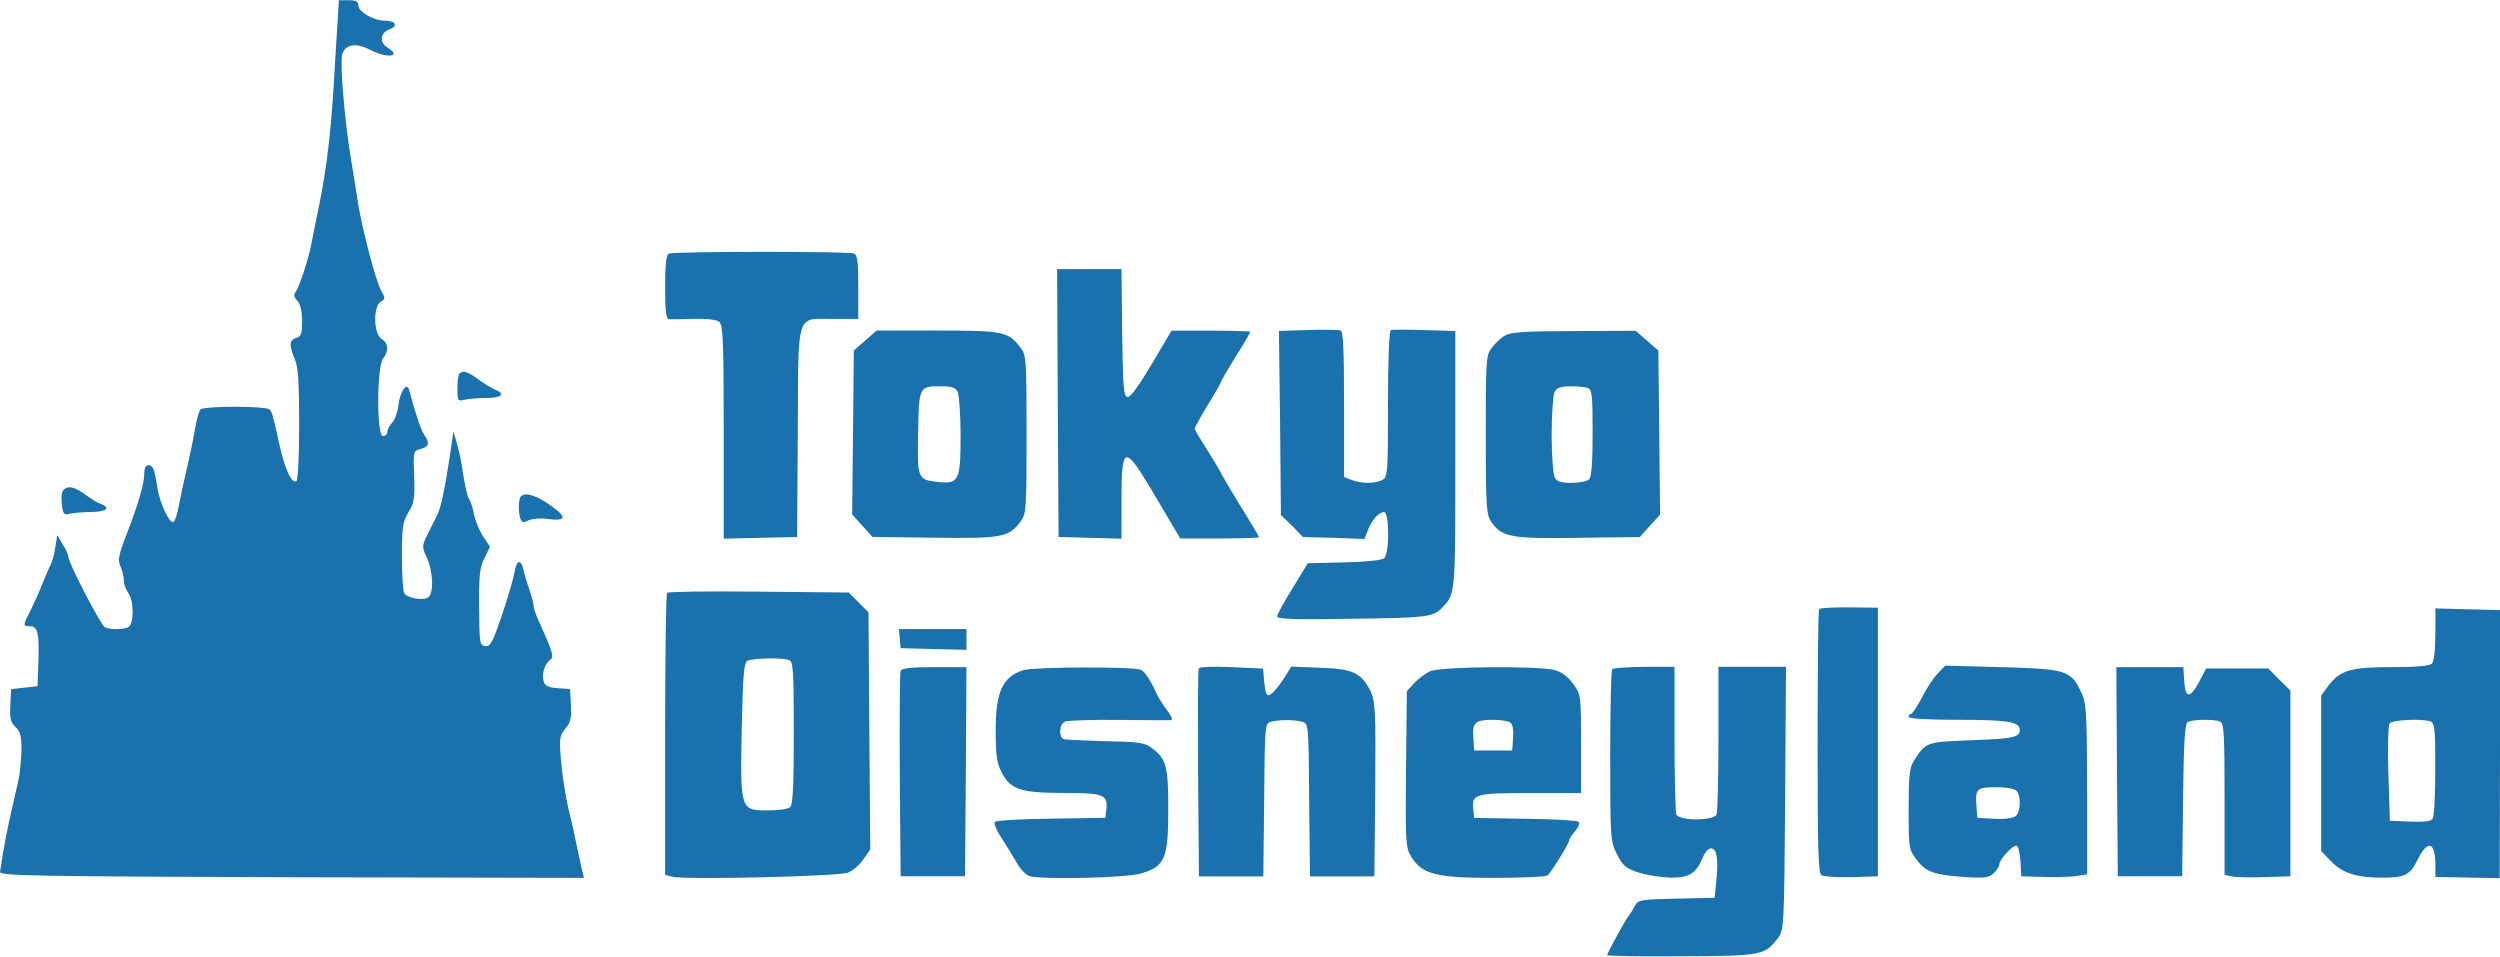 <svg enable-background="new 0 0 2372.5 907.8" viewBox="0 0 2372.5 907.8" xmlns="http://www.w3.org/2000/svg"><g fill="#1971ad"><path d="m317.9 60.3c-3.3 61.6-7.5 98.6-15.8 138.3-2.5 12.2-5.6 27.2-6.7 33.3-2.8 14.4-11.4 40.8-15 45.3-1.9 2.2-1.4 5 1.9 8.3 2.8 3.3 4.4 10 4.4 19.4 0 11.7-.8 14.4-5.6 15.8-6.7 2.2-6.9 6.7-1.4 20 3.3 7.5 4.2 21.9 4.2 62.2 0 28.6-1.1 52.8-2.5 53.6-4.7 3.1-11.4-11.9-16.9-37.5-5.6-25.5-6.4-28.9-9.4-30.8-1.7-1.1-16.1-2.2-32.2-2.2s-30.5 1.1-32.2 2.2-4.2 10-5.8 20c-1.7 10-5.3 26.7-7.8 37.5-2.5 10.6-5.8 25.5-7.2 33-1.1 7.5-3.6 15-5 16.4-3.3 3.3-13.1-16.4-15.5-32.2-2.8-17.8-4.2-21.4-8.6-21.4-2.5 0-3.9 2.8-3.9 8.1 0 9.4-5.8 29.4-17.5 59.4-6.9 18-7.8 22.8-5 28.6 1.7 3.9 3.1 9.7 3.1 13.3 0 3.3 1.9 8.6 4.2 11.7 5.6 7.5 5.6 30.5-.3 32.8-5.6 2.2-16.1 2.2-21.7 0-3.9-1.7-35-61.4-35-67.8 0-1.4-2.2-6.4-5.3-11.1l-5-8.6-1.9 11.4c-.8 6.1-2.8 13.6-4.2 16.1s-5.3 11.7-8.6 20-8.6 19.7-11.4 25.3c-6.7 12.8-6.7 13.6.3 13.6 7.2 0 8.9 7.2 7.8 34.7l-.8 22.2-12.5 1.4-12.5 1.4-.8 15.5c-.6 12.5.3 16.1 5 20.5 4.4 3.9 5.6 8.3 5.6 21.9-.3 9.4-1.4 21.9-2.8 28s-4.4 19.7-6.9 30.5c-3.8 16.5-6.8 31.8-10.7 57.1-.6 3.6 32.2 4.2 276.8 5l277.4.6-2.2-8.9c-1.1-5-3.1-14.2-4.4-20.3-1.1-6.1-4.7-22.5-8.1-36.1-3.1-13.9-6.4-35-7.2-47.2-1.7-20-1.1-22.8 4.2-29.2 5-5.6 5.8-9.4 5.3-22.2l-.8-15.3-11.7-.8c-8.6-.6-12.2-2.2-13.3-6.4-2.2-6.7.8-16.7 6.1-20.5 3.9-3.1 2.8-6.4-11.9-39.4-2.2-4.7-3.9-10.3-3.9-12.2s-1.7-8.6-3.9-15c-2.2-6.1-4.7-14.4-5.6-18.9-2.5-10.6-6.7-9.4-8.6 2.8-1.1 5.8-6.4 24.2-11.9 40.5-8.9 25.8-10.8 29.7-15.8 29.2-5.3-.8-5.6-3.1-5.8-36.9-.3-30.5.6-37.8 5-46.6l5.3-10.8-6.7-10c-3.6-5.8-7.5-15.3-8.6-21.4s-3.3-12.5-4.7-14.2-3.6-11.7-5.3-22.2c-1.4-10.6-4.2-24.2-6.1-30.3l-3.3-11.1-3.3 22.2c-4.2 28.9-8.6 50-11.7 56.1-1.4 2.8-5.3 10.8-8.9 17.8-6.1 12.2-6.1 13.1-1.7 22.5 6.4 13.3 7.2 34.7 1.7 38.6-5 3.3-19.7.8-22.8-3.9-1.1-1.7-2.2-17.5-2.2-35 0-27.8.8-32.8 6.1-41.7 5.6-8.6 6.1-13.1 5.6-34.2-1.1-23.9-.8-24.2 6.1-26.1 8.1-1.9 8.9-5.6 3.3-13.6-3.1-4.7-7.2-16.4-14.4-42.8-2.2-7.2-8.6 2.2-10 15-.8 6.7-3.6 14.2-6.1 16.7s-4.4 6.4-4.4 8.6-1.9 3.9-4.2 3.9c-6.1 0-5.8-65.5 0-73.3 5.8-7.5 5.3-15-1.4-18.9-7.5-4.7-8.1-31.1-.6-35.3 4.4-2.5 4.4-3.3.3-10.6-5-8.6-17.5-56.4-21.9-82.7-1.4-9.2-4.4-28.6-6.9-43-5.8-35.5-10.3-88.6-8.3-97.7 2.5-10.3 12.8-12.2 26.7-5 16.4 8.3 30.5 6.7 16.4-2.2-7.8-4.7-6.9-13.9 1.7-17.2 8.9-3.3 6.1-8.3-4.4-8.3-10.6 0-25-8.3-25-14.7 0-3.6-2.2-4.7-9.2-4.7h-9.2zm316.9 180.4c-2.5.8-3.6 10-3.6 31.7 0 22.2.8 30.3 3.6 30.5 1.7.3 12.5 0 23.6-.3 12.5-.3 21.7.8 24.2 2.8 3.6 3.1 4.2 19.2 4.2 104.7v101.1l35-.8 34.7-.8.6-99.4c.6-116.6-2.2-107.5 34.4-107.5h23v-30.3c0-25-.8-30.5-4.4-31.9-5.4-2-170.3-2-175.3.2zm369 141.7.8 127.2 30 .8 29.7.8v-37.5c0-49.7 2.8-51.1 25.8-13.3 9.4 16.1 10.6 17.5 22.2 37.5l7.8 13.1h37.2c20.5 0 37.5-.6 37.5-1.1 0-.8-6.4-11.7-14.2-24.2-8.1-12.8-16.9-28-20.5-34.2-3.3-6.4-10.6-18.6-16.1-27.2-5.6-8.6-10.3-16.7-10.3-17.5 0-1.1 5.6-11.1 12.5-22.5 6.9-11.1 12.5-21.1 12.5-21.9s6.4-11.7 13.9-23.9c7.8-12.2 13.9-22.8 13.9-23.6 0-.6-16.9-1.1-37.5-1.1h-37.2l-18.9 31.9c-12.2 20.5-20.3 31.7-23 31.1-3.6-.6-4.2-10-5-61.1l-.6-60.3h-61.1zm237.4-69.2-27.5.8 1.1 87.2.8 87.5 10.6 10.3 10.3 10.6 29.2.8 29.2 1.1 3.1-8.1c3.6-9.7 10.6-17.5 15.5-17.5 5 0 5.3 39.7 0 43.9-2.2 1.9-18.6 3.6-38 3.9l-34.4.8-14.4 23.6c-8.1 13.1-14.7 25-14.7 26.9-.3 2.5 16.9 3.1 70 2.2 70.5-.8 77.5-1.7 85.5-9.4 13.9-14.2 13.6-10.8 13.6-141.6v-122.1l-29.2-.8c-16.1-.6-30.5-.6-31.9 0-1.7.6-2.8 27.5-2.8 70 0 65.5-.3 69.4-5.3 72.2-6.9 3.6-20 3.6-29.2 0l-7.2-2.8v-69.1c0-52.8-.8-69.4-3.3-70-2.1-.7-16-.9-31-.4zm-420.1 10-10.8 9.4-.8 78-.8 77.7 9.7 10.6 9.4 10.6 58.6.8c64.1.8 71.1-.3 82.2-15.5 5.3-6.9 5.6-11.9 5.6-82.5s-.3-75.5-5.6-82.2c-11.7-15.5-16.4-16.4-78.9-16.4h-57.8zm87.7 48.6c1.4 3.1 2.8 21.7 2.8 41.7 0 42.5-1.7 46.1-21.4 43.9-19.4-2.2-19.7-2.5-18.9-46.6s.8-44.2 21.4-44.2c10.3-.1 13.9 1 16.1 5.2zm519.3-53.3c-3.9 2.2-9.4 7.5-12.5 11.7-5.3 6.7-5.6 11.4-5.6 82.2 0 67.8.6 75.8 5 82.5 10.3 15 18.6 16.4 82.7 15.5l58.6-.8 9.4-10.6 9.7-10.6-.8-77.7-.8-78-10.8-9.4-10.8-9.4-58.6.3c-47.2.1-60 1-65.5 4.3zm78.9 49.7c3.9 1.4 4.4 7.8 4.4 42.5 0 28-1.1 41.9-3.3 44.2-1.9 1.9-9.2 3.3-16.7 3.3-10.3 0-13.9-1.1-16.1-5.3-1.4-3.1-2.8-21.4-2.8-40.5 0-19.2 1.4-37.5 2.8-40.5 2.2-3.9 5.8-5.3 15.3-5.3 6.6-.1 13.9.8 16.4 1.6z"/><path d="m436 354.6c-1.1.8-1.9 7.2-1.9 14.2 0 11.4.6 12.2 6.4 10.6 3.3-.8 12.8-1.7 20.8-1.7 15 0 18.9-3.9 8.3-8.1-3.6-1.4-10.6-5.8-15.8-9.7-9.8-7.3-14.5-8.6-17.8-5.3zm-374.3 109.1c-2.8 1.7-3.9 5.8-3.1 13.9 1.1 10.3 1.9 11.4 7.2 10 3.1-.8 12.5-1.7 20.5-1.7 14.2 0 19.4-3.9 9.7-7.5-2.8-.8-8.6-4.4-13.3-7.8-11.1-8-16.1-9.7-21-6.9zm432.6 7.5c-2.5 2.2-2.5 15.5-.3 21.4 1.4 3.3 2.8 3.6 7.2 1.4 3.3-1.7 11.1-2.5 17.2-1.7 19.2 2.8 20.3-1.4 3.9-12.8-13.9-9.7-23.9-12.7-28-8.3zm138.8 91.4c-1.1 1.1-1.9 61.6-1.9 134.7v133l6.7 1.7c12.2 3.1 158-.3 166.9-3.9 4.7-1.9 11.1-7.5 14.7-12.8l6.4-9.2-.9-112.5-.8-112.5-9.4-9.4-9.4-9.4-85.2-.8c-46.8-.6-86 0-87.1 1.1zm115.8 63.8c3.9 1.4 4.4 10.3 4.4 68.9 0 48.6-.8 68-3.3 70.5-1.9 1.9-10.8 3.3-20.8 3.3-26.7 0-26.7 0-25.3-76.6 1.1-50.3 1.9-63 5.3-65.3 4.4-2.7 33-3.3 39.7-.8zm977.4-48.3c-.8 1.1-1.4 58-1.4 126.1 0 100 .6 124.7 3.6 126.3 1.9 1.4 15 2.2 28.6 1.9l25-.8v-254.9l-27.2-.3c-15.3-.2-28 .6-28.6 1.7zm584.8 23.9c0 15.3-1.1 25.5-3.3 27.8-2.2 2.2-14.7 3.3-37.5 3.3-39.2 0-49.1 2.8-60.3 17.2l-7.2 9.7v147.7l9.2 9.4c10.6 11.4 24.4 15.8 48.6 15.8 21.9 0 26.4-2.2 34.2-18 9.4-18.6 16.4-15.8 16.4 6.7v10.6l30.5.6 30.5.6v-7.2c0-3.9.3-61.1.3-127.2v-120l-30.8-.8-30.5-.8v24.6zm-4.4 82.7c3.9 1.4 4.4 8.1 4.4 45.3 0 23.9-1.1 45-2.5 46.9-1.4 2.5-7.8 3.3-21.4 2.8l-19.2-.8-1.4-44.4c-.8-24.4-.3-46.1 1.1-48 2.6-3.4 30.9-4.8 39-1.8zm-1452.8-78.8.8 9.2 31.4.8 31.1.8v-19.7h-64.2zm283.7 28.6c-.8 1.7-.8 46.6-.6 100l.8 97.2h61.1l.8-72.5c.6-72.5.6-72.8 6.9-74.4 7.8-1.9 21.1-1.9 28.9 0 6.4 1.7 6.4 1.9 6.9 74.4l.8 72.5h61.1l.8-82.5c.6-74.1 0-83.6-4.2-92.7-8.6-17.8-16.9-21.9-48-22.8l-27.5-1.1-6.7 10.8c-3.6 5.8-8.9 12.2-11.4 14.4-5.3 4.4-6.4 1.9-7.8-13.6l-.8-9.7-30.3-1.4c-18.5-.8-30.2-.3-30.8 1.4zm701.2 4.7c-3.9 4.2-10.8 14.4-15 23-4.4 8.3-8.9 15.3-10.3 15.3-1.1 0-2.2 1.1-2.2 2.8s17.8 2.8 47.5 2.8c46.9 0 58 1.9 58 9.7 0 6.9-6.4 8.3-46.4 9.7-42.8 1.7-42.5 1.4-54.4 20-3.9 6.4-4.7 14.2-4.7 45.5 0 36.7.3 38.3 7.2 47.5 9.2 11.9 16.1 14.7 45 16.7 19.4 1.4 23.9.8 28.3-3.3 3.1-2.8 5.6-6.7 5.6-8.6 0-4.4 11.9-17.8 16.1-17.8 1.7 0 3.3 6.4 3.9 14.4l.8 14.7 20.8.6c11.4.3 25.5 0 31.4-.8l10.3-1.7v-80.8c-.3-77.5-.6-81.6-6.4-93.6-9.4-19.2-14.4-20.5-75.5-22.2l-52.8-1.4zm74.7 111.1c4.7 4.7 4.2 20.3-.6 24.2-2.5 1.9-10.6 3.1-20.3 2.5l-16.1-.8-.8-10.8c-1.4-16.7 0-18.3 18.3-18.3 8.9-.2 17.5 1.2 19.5 3.2zm-1058.8-113.6c-.8 1.7-1.1 46.4-.8 99.1l.8 95.8h61.1l.8-99.4.6-99.1h-30.5c-22.3 0-31.2 1.1-32 3.6zm116.9-.8c-20 6.1-26.7 20-26.7 57.5 0 23 1.1 30.8 5.6 39.4 8.3 16.4 18 19.7 59.1 19.7 38 0 41.9 1.7 40.3 15.8l-.8 7.8-51.4.8c-28 .3-52.2 1.7-53.6 3.1-1.1 1.1 1.4 7.8 5.8 14.4 4.4 6.7 11.1 17.5 14.7 23.9s9.2 12.2 12.2 13.1c13.1 3.6 92.2 1.7 106.1-2.5 22.8-6.7 25.8-14.2 25.8-61.1 0-41.1-1.7-47.5-16.1-58.3-6.4-4.7-12.5-5.6-43.6-6.1-19.7-.6-37.5-1.4-39.4-1.9-5.3-2.2-4.4-14.7 1.4-16.9 2.5-.8 25.3-1.7 50.5-1.4 25.3.3 47.5.3 49.4.3 2.5-.3 1.1-3.3-3.3-9.4-3.6-4.7-8.3-11.9-10-15.8-5.3-11.9-10.6-20-14.4-22.5-4.7-3.3-101.1-3-111.6.1zm385.7 1.1c-4.4 1.9-11.4 7.2-15.3 11.4l-6.9 7.5-.8 73.9c-.6 70.3-.3 74.7 5 83.3 10.3 16.7 23.9 20 78.6 20 26.4 0 49.1-1.1 50.5-2.2 3.3-2.5 20.8-30.5 20.8-33.6 0-1.1 2.5-5 5.6-8.6s4.7-7.5 3.3-8.9c-1.1-1.1-23.9-2.5-50.5-2.8l-48.6-.8-.8-7.8c-1.7-15 1.1-15.8 53.9-15.8h48.3v-46.4c0-45.5 0-46.6-7.2-56.9-5-6.9-10.8-11.4-17.5-13.3-15.4-4.3-108.1-3.5-118.4 1zm75.8 48.6c2.5 1.4 3.3 6.7 2.8 14.4l-.8 12.2h-36.1l-.8-12.2c-1.1-14.4 1.7-16.9 18.9-16.9 6.8 0 14 1.1 16 2.5zm96.9-50.6c-1.1.8-1.9 38-1.9 82.7 0 78.3.3 81.1 6.4 93 5.3 10.6 8.3 13.3 20 17.2 7.8 2.5 21.4 4.7 30.8 5 18.3 0 24.2-3.9 31.1-20 1.7-4.4 5-7.8 7.2-7.8 5.6 0 7.2 9.4 5.3 29.4l-1.7 17.5-36.4.8c-33.9.8-36.4 1.1-39.2 6.7-1.7 3.3-4.4 7.8-6.1 9.7-3.3 4.4-20.3 35.3-20.3 37.2 0 .8 31.7 1.4 70.3 1.1 76.6-.3 79.4-.8 91.9-17.5 5.6-7.5 5.8-10.8 6.7-132.5l.8-124.7h-64.1v67.8c0 37.2-.8 69.7-1.7 72.2-2.5 6.4-35.8 6.4-38.3 0-.8-2.5-1.7-35-1.7-72.2v-67.8h-28.6c-15.8.3-29.7 1.1-30.5 2.2zm479 97.2.8 99.4h61.1l.8-72.2c.6-53.3 1.7-72.5 4.2-74.1 3.9-2.5 24.7-3.1 30.8-.6 3.9 1.4 4.4 10.6 4.4 73.6v71.9l6.4 1.4c3.3.8 17.5 1.4 31.1.8l25-.8v-176.3l-10.6-10.3-10.3-10.6h-59.1l-6.6 12.6c-8.6 16.1-13.1 16.1-14.2-.8l-.8-13.1h-63.6z"/></g></svg>